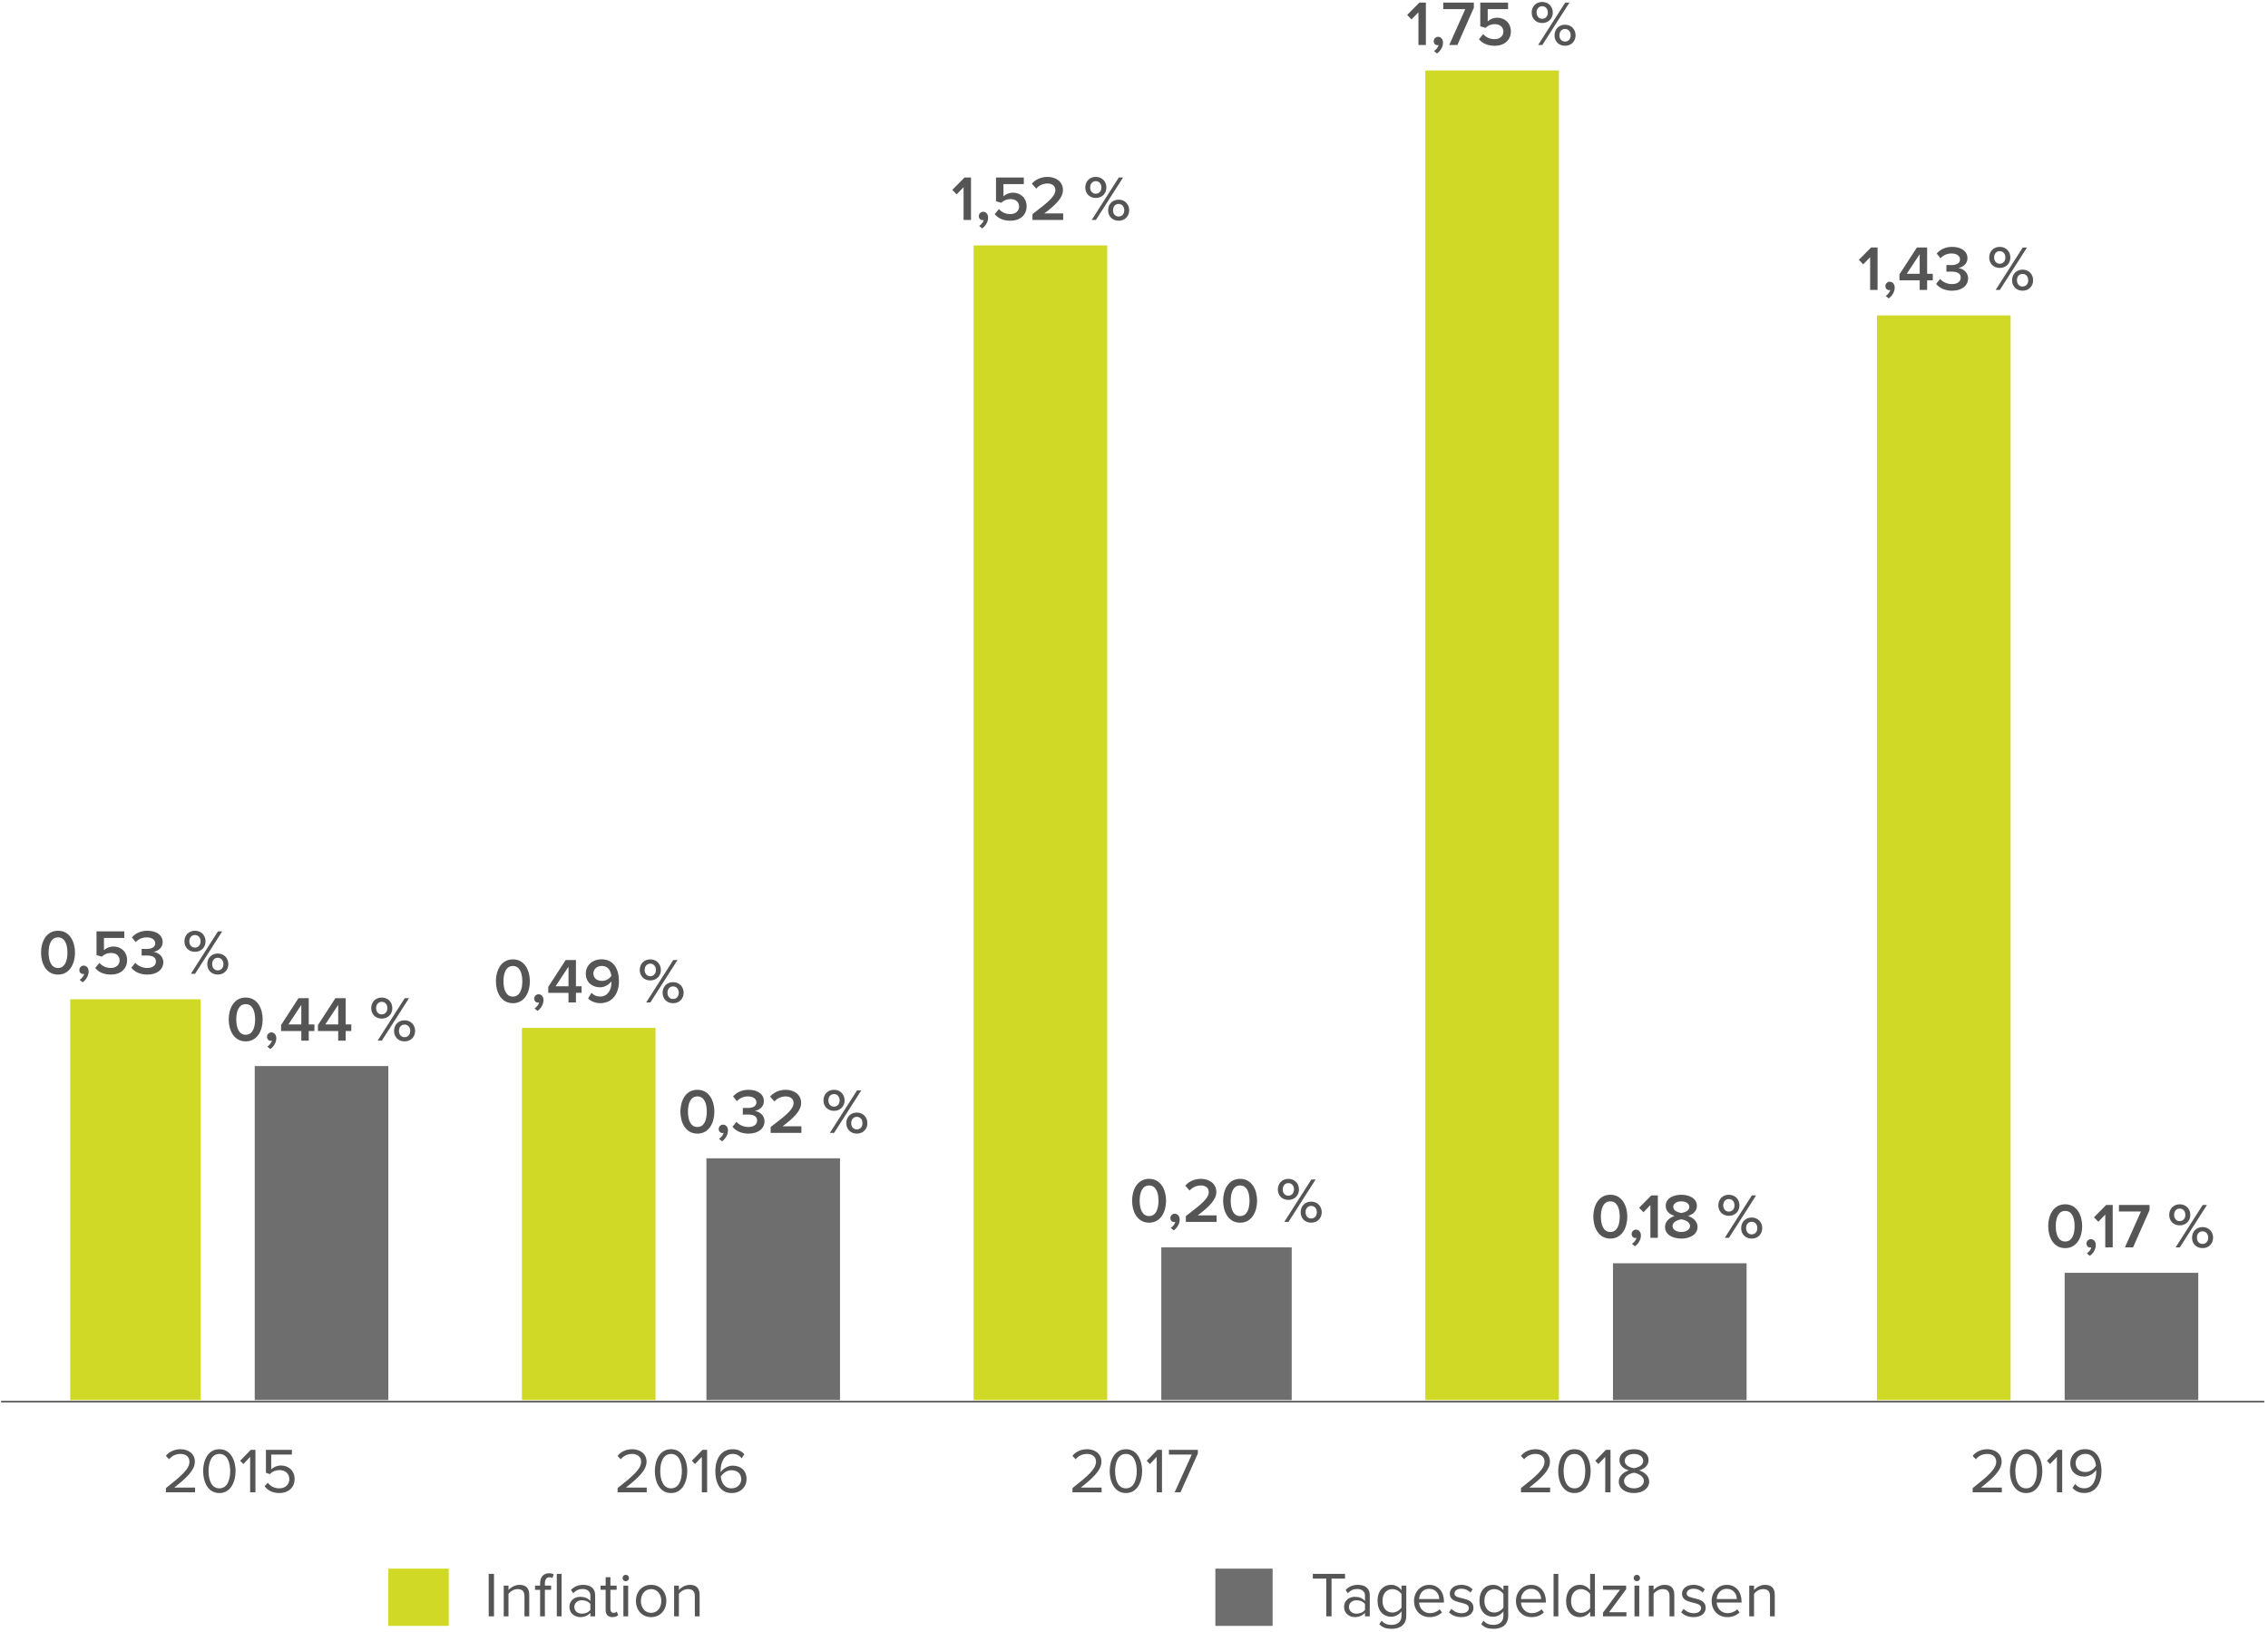 <svg viewBox="0 0 713 513" xmlns="http://www.w3.org/2000/svg" fill-rule="evenodd" clip-rule="evenodd" stroke-linecap="square"><path d="M.58 440.65h711.001" fill="none" stroke="#555" stroke-width=".5"/><path d="M61.32 469.152v-1.48h-6.54c3.72-2.94 6.48-5.42 6.48-8.14 0-2.66-2.26-3.92-4.48-3.92-1.88 0-3.62.76-4.64 2.1l1.02 1.06c.78-1 2.02-1.68 3.62-1.68 1.38 0 2.78.74 2.78 2.44 0 2.3-2.6 4.52-7.4 8.3v1.32h9.16zM68.96 469.392c3.64 0 5.1-3.66 5.1-6.9 0-3.26-1.46-6.88-5.1-6.88-3.66 0-5.1 3.62-5.1 6.88 0 3.24 1.44 6.9 5.1 6.9zm0-1.48c-2.54 0-3.4-2.76-3.4-5.42s.86-5.4 3.4-5.4 3.4 2.74 3.4 5.4-.86 5.42-3.4 5.42zM80.3 469.152v-13.34h-1.46l-3.34 3.44 1 1.02 2.14-2.26v11.14h1.66zM87.88 469.392c2.68 0 4.74-1.68 4.74-4.4 0-2.74-2.02-4.26-4.24-4.26-1.34 0-2.48.56-3.12 1.2v-4.64h6.5v-1.48H83.6v7.2l1.22.42c.9-.88 1.9-1.26 3.08-1.26 1.8 0 3.06 1.12 3.06 2.88 0 1.62-1.26 2.86-3.08 2.86-1.64 0-2.8-.64-3.68-1.76l-1.02 1.1c1 1.32 2.44 2.14 4.7 2.14zM203.32 469.152v-1.48h-6.54c3.72-2.94 6.48-5.42 6.48-8.14 0-2.66-2.26-3.92-4.48-3.92-1.88 0-3.62.76-4.64 2.1l1.02 1.06c.78-1 2.02-1.68 3.62-1.68 1.38 0 2.78.74 2.78 2.44 0 2.3-2.6 4.52-7.4 8.3v1.32h9.16zM210.96 469.392c3.64 0 5.1-3.66 5.1-6.9 0-3.26-1.46-6.88-5.1-6.88-3.66 0-5.1 3.62-5.1 6.88 0 3.24 1.44 6.9 5.1 6.9zm0-1.48c-2.54 0-3.4-2.76-3.4-5.42s.86-5.4 3.4-5.4 3.4 2.74 3.4 5.4-.86 5.42-3.4 5.42zM222.3 469.152v-13.34h-1.46l-3.34 3.44 1 1.02 2.14-2.26v11.14h1.66zM230.02 469.392c2.92 0 4.68-2.04 4.68-4.36 0-2.84-1.96-4.26-4.36-4.26-1.72 0-3.2 1.16-3.78 2.08-.02-.18-.02-.34-.02-.52 0-2.62 1.18-5.24 3.76-5.24 1.4 0 2.18.56 2.86 1.36l.84-1.24c-.82-.94-1.98-1.6-3.7-1.6-3.74 0-5.42 3.28-5.42 6.9 0 3.62 1.42 6.88 5.14 6.88zm-.06-1.48c-2.32 0-3.2-2.04-3.36-3.7.74-1.18 2.02-2 3.34-2 1.72 0 3.08.92 3.08 2.88 0 1.28-1 2.82-3.06 2.82zM346.32 469.152v-1.48h-6.54c3.72-2.94 6.48-5.42 6.48-8.14 0-2.66-2.26-3.92-4.48-3.92-1.88 0-3.62.76-4.64 2.1l1.02 1.06c.78-1 2.02-1.68 3.62-1.68 1.38 0 2.78.74 2.78 2.44 0 2.3-2.6 4.52-7.4 8.3v1.32h9.16zM353.96 469.392c3.64 0 5.1-3.66 5.1-6.9 0-3.26-1.46-6.88-5.1-6.88-3.66 0-5.1 3.62-5.1 6.88 0 3.24 1.44 6.9 5.1 6.9zm0-1.48c-2.54 0-3.4-2.76-3.4-5.42s.86-5.4 3.4-5.4 3.4 2.74 3.4 5.4-.86 5.42-3.4 5.42zM365.3 469.152v-13.34h-1.46l-3.34 3.44 1 1.02 2.14-2.26v11.14h1.66zM371.12 469.152l5.46-12.2v-1.14h-9.1v1.48h7.18l-5.38 11.86h1.84zM487.32 469.152v-1.48h-6.54c3.72-2.94 6.48-5.42 6.48-8.14 0-2.66-2.26-3.92-4.48-3.92-1.88 0-3.62.76-4.64 2.1l1.02 1.06c.78-1 2.02-1.68 3.62-1.68 1.38 0 2.78.74 2.78 2.44 0 2.3-2.6 4.52-7.4 8.3v1.32h9.16zM494.96 469.392c3.64 0 5.1-3.66 5.1-6.9 0-3.26-1.46-6.88-5.1-6.88-3.66 0-5.1 3.62-5.1 6.88 0 3.24 1.44 6.9 5.1 6.9zm0-1.48c-2.54 0-3.4-2.76-3.4-5.42s.86-5.4 3.4-5.4 3.4 2.74 3.4 5.4-.86 5.42-3.4 5.42zM506.3 469.152v-13.34h-1.46l-3.34 3.44 1 1.02 2.14-2.26v11.14h1.66zM513.68 469.392c2.62 0 4.78-1.36 4.78-3.62 0-1.78-1.52-3-3.18-3.5 1.54-.44 2.98-1.44 2.98-3.2 0-2.4-2.38-3.46-4.58-3.46-2.22 0-4.56 1.06-4.56 3.46 0 1.76 1.42 2.76 2.96 3.2-1.66.5-3.18 1.72-3.18 3.5 0 2.28 2.14 3.62 4.78 3.62zm0-7.8c-.8-.14-2.9-.68-2.9-2.3 0-1.38 1.28-2.2 2.9-2.2 1.6 0 2.9.82 2.9 2.2 0 1.62-2.08 2.16-2.9 2.3zm0 6.32c-1.66 0-3.12-.88-3.12-2.32 0-1.74 2.3-2.48 3.12-2.58.82.1 3.1.84 3.1 2.58 0 1.44-1.46 2.32-3.1 2.32zM629.32 469.152v-1.48h-6.54c3.72-2.94 6.48-5.42 6.48-8.14 0-2.66-2.26-3.92-4.48-3.92-1.88 0-3.62.76-4.64 2.1l1.02 1.06c.78-1 2.02-1.68 3.62-1.68 1.38 0 2.78.74 2.78 2.44 0 2.3-2.6 4.52-7.4 8.3v1.32h9.16zM636.96 469.392c3.64 0 5.1-3.66 5.1-6.9 0-3.26-1.46-6.88-5.1-6.88-3.66 0-5.1 3.62-5.1 6.88 0 3.24 1.44 6.9 5.1 6.9zm0-1.48c-2.54 0-3.4-2.76-3.4-5.42s.86-5.4 3.4-5.4 3.4 2.74 3.4 5.4-.86 5.42-3.4 5.42zM648.3 469.152v-13.34h-1.46l-3.34 3.44 1 1.02 2.14-2.26v11.14h1.66zM655.24 469.372c3.74 0 5.42-3.28 5.42-6.88 0-3.64-1.42-6.9-5.16-6.9-2.9 0-4.66 2.06-4.66 4.36 0 2.84 1.98 4.26 4.38 4.26 1.7 0 3.18-1.16 3.76-2.08.02.18.02.36.02.54 0 2.52-1.06 5.22-3.76 5.22-1.38 0-2.18-.56-2.86-1.36l-.84 1.24c.84.96 2 1.6 3.7 1.6zm.36-6.6c-1.72 0-3.08-.92-3.08-2.88 0-1.26 1.02-2.82 3.06-2.82 2.32 0 3.2 2.06 3.34 3.72-.7 1.18-2 1.98-3.32 1.98zM649.24 392.392c3.74 0 5.34-3.54 5.34-6.9 0-3.36-1.6-6.88-5.34-6.88-3.74 0-5.34 3.52-5.34 6.88s1.6 6.9 5.34 6.9zm0-2.08c-2.18 0-2.96-2.28-2.96-4.82 0-2.54.78-4.8 2.96-4.8 2.18 0 2.96 2.26 2.96 4.8s-.78 4.82-2.96 4.82zM658.86 391.392c0-1.16-.74-1.82-1.56-1.82-.74 0-1.36.62-1.36 1.38 0 .74.52 1.26 1.2 1.26.12 0 .28-.04.34-.06-.14.68-.8 1.5-1.44 1.88l.94.78c1.1-.78 1.88-2.04 1.88-3.42zM664.18 392.152v-13.34h-2.04l-3.84 3.88 1.36 1.42 2.18-2.26v10.3h2.34zM670.58 392.152l5.18-11.72v-1.62h-9.62v2.06h6.92l-5.04 11.28h2.56zM685.24 385.232c2 0 3.34-1.42 3.34-3.28 0-1.88-1.34-3.34-3.34-3.34-1.98 0-3.3 1.46-3.3 3.34 0 1.86 1.32 3.28 3.3 3.28zm.04 6.92l8.54-13.34h-1.34l-8.52 13.34h1.32zm7.14.24c1.98 0 3.32-1.42 3.32-3.28 0-1.88-1.34-3.34-3.32-3.34-1.98 0-3.3 1.46-3.3 3.34 0 1.86 1.32 3.28 3.3 3.28zm-7.18-8.48c-1.02 0-1.76-.82-1.76-1.96 0-1.2.74-2 1.76-2 1.04 0 1.78.8 1.78 2 0 1.14-.74 1.96-1.78 1.96zm7.18 7.16c-1.04 0-1.76-.8-1.76-1.96 0-1.2.72-2 1.76-2s1.78.8 1.78 2c0 1.16-.74 1.96-1.78 1.96zM506.24 389.392c3.74 0 5.34-3.54 5.34-6.9 0-3.36-1.6-6.88-5.34-6.88-3.74 0-5.34 3.52-5.34 6.88s1.6 6.9 5.34 6.9zm0-2.08c-2.18 0-2.96-2.28-2.96-4.82 0-2.54.78-4.8 2.96-4.8 2.18 0 2.96 2.26 2.96 4.8s-.78 4.82-2.96 4.82zM515.86 388.392c0-1.16-.74-1.82-1.56-1.82-.74 0-1.36.62-1.36 1.38 0 .74.52 1.26 1.2 1.26.12 0 .28-.04.34-.06-.14.68-.8 1.5-1.44 1.88l.94.78c1.1-.78 1.88-2.04 1.88-3.42zM521.18 389.152v-13.34h-2.04l-3.84 3.88 1.36 1.42 2.18-2.26v10.3h2.34zM528.56 389.392c2.72 0 5.1-1.28 5.1-3.66 0-1.7-1.38-2.92-3-3.46 1.5-.48 2.8-1.46 2.8-3.16 0-2.46-2.56-3.5-4.9-3.5-2.38 0-4.9 1.04-4.9 3.5 0 1.7 1.28 2.68 2.78 3.16-1.62.54-3 1.76-3 3.46 0 2.4 2.38 3.66 5.12 3.66zm0-8.04c-.82-.14-2.54-.62-2.54-1.88 0-1.12 1.08-1.78 2.54-1.78 1.42 0 2.52.66 2.52 1.78 0 1.26-1.7 1.74-2.52 1.88zm0 5.96c-1.52 0-2.76-.72-2.76-1.88 0-1.38 1.92-2 2.76-2.1.82.1 2.74.72 2.74 2.1 0 1.16-1.26 1.88-2.74 1.88zM543.5 382.232c2 0 3.34-1.42 3.34-3.28 0-1.88-1.34-3.34-3.34-3.34-1.98 0-3.3 1.46-3.3 3.34 0 1.86 1.32 3.28 3.3 3.28zm.04 6.92l8.54-13.34h-1.34l-8.52 13.34h1.32zm7.14.24c1.98 0 3.32-1.42 3.32-3.28 0-1.88-1.34-3.34-3.32-3.34-1.98 0-3.3 1.46-3.3 3.34 0 1.86 1.32 3.28 3.3 3.28zm-7.18-8.48c-1.02 0-1.76-.82-1.76-1.96 0-1.2.74-2 1.76-2 1.04 0 1.78.8 1.78 2 0 1.14-.74 1.96-1.78 1.96zm7.18 7.16c-1.04 0-1.76-.8-1.76-1.96 0-1.2.72-2 1.76-2s1.78.8 1.78 2c0 1.16-.74 1.96-1.78 1.96z" fill="#555" fill-rule="nonzero"/><g><path d="M361.24 384.392c3.74 0 5.34-3.54 5.34-6.9 0-3.36-1.6-6.88-5.34-6.88-3.74 0-5.34 3.52-5.34 6.88s1.6 6.9 5.34 6.9zm0-2.08c-2.18 0-2.96-2.28-2.96-4.82 0-2.54.78-4.8 2.96-4.8 2.18 0 2.96 2.26 2.96 4.8s-.78 4.82-2.96 4.82zM370.86 383.392c0-1.16-.74-1.82-1.56-1.82-.74 0-1.36.62-1.36 1.38 0 .74.52 1.26 1.2 1.26.12 0 .28-.04.34-.06-.14.68-.8 1.5-1.44 1.88l.94.78c1.1-.78 1.88-2.04 1.88-3.42zM382.46 384.152v-2.06h-5.92c3.58-2.7 5.84-4.9 5.84-7.36 0-2.66-2.26-4.12-4.84-4.12-1.86 0-3.74.72-4.92 2.14l1.36 1.54c.84-.96 2.04-1.6 3.6-1.6 1.22 0 2.42.64 2.42 2.04 0 1.92-2.02 3.66-7.2 7.58v1.84h9.66zM389.86 384.392c3.74 0 5.34-3.54 5.34-6.9 0-3.36-1.6-6.88-5.34-6.88-3.74 0-5.34 3.52-5.34 6.88s1.6 6.9 5.34 6.9zm0-2.08c-2.18 0-2.96-2.28-2.96-4.82 0-2.54.78-4.8 2.96-4.8 2.18 0 2.96 2.26 2.96 4.8s-.78 4.82-2.96 4.82zM405.02 377.232c2 0 3.34-1.42 3.34-3.28 0-1.88-1.34-3.34-3.34-3.34-1.98 0-3.3 1.46-3.3 3.34 0 1.86 1.32 3.28 3.3 3.28zm.04 6.92l8.54-13.34h-1.34l-8.52 13.34h1.32zm7.14.24c1.98 0 3.32-1.42 3.32-3.28 0-1.88-1.34-3.34-3.32-3.34-1.98 0-3.3 1.46-3.3 3.34 0 1.86 1.32 3.28 3.3 3.28zm-7.18-8.48c-1.02 0-1.76-.82-1.76-1.96 0-1.2.74-2 1.76-2 1.04 0 1.78.8 1.78 2 0 1.14-.74 1.96-1.78 1.96zm7.18 7.16c-1.04 0-1.76-.8-1.76-1.96 0-1.2.72-2 1.76-2s1.78.8 1.78 2c0 1.16-.74 1.96-1.78 1.96z" fill="#555" fill-rule="nonzero"/></g><g><path d="M219.24 356.392c3.74 0 5.34-3.54 5.34-6.9 0-3.36-1.6-6.88-5.34-6.88-3.74 0-5.34 3.52-5.34 6.88s1.6 6.9 5.34 6.9zm0-2.08c-2.18 0-2.96-2.28-2.96-4.82 0-2.54.78-4.8 2.96-4.8 2.18 0 2.96 2.26 2.96 4.8s-.78 4.82-2.96 4.82zM228.86 355.392c0-1.16-.74-1.82-1.56-1.82-.74 0-1.36.62-1.36 1.38 0 .74.52 1.26 1.2 1.26.12 0 .28-.04.34-.06-.14.68-.8 1.5-1.44 1.88l.94.78c1.1-.78 1.88-2.04 1.88-3.42zM235.32 356.392c3.08 0 5.02-1.62 5.02-3.88 0-2.06-1.8-3.12-3.1-3.24 1.38-.24 2.9-1.28 2.9-3.06 0-2.24-1.94-3.6-4.82-3.6-2.22 0-3.84.9-4.86 2.1l1.2 1.46c.96-.96 2.08-1.48 3.44-1.48 1.5 0 2.7.64 2.7 1.88 0 1.22-1.18 1.76-2.74 1.76-.52 0-1.3 0-1.54-.02v2.1c.2-.02.98-.02 1.54-.02 1.9 0 2.96.56 2.96 1.88 0 1.24-1.02 2.04-2.78 2.04-1.42 0-2.84-.62-3.7-1.62l-1.26 1.54c.9 1.2 2.66 2.16 5.04 2.16zM251.94 356.152v-2.06h-5.92c3.58-2.7 5.84-4.9 5.84-7.36 0-2.66-2.26-4.12-4.84-4.12-1.86 0-3.74.72-4.92 2.14l1.36 1.54c.84-.96 2.04-1.6 3.6-1.6 1.22 0 2.42.64 2.42 2.04 0 1.92-2.02 3.66-7.2 7.58v1.84h9.66zM262.18 349.232c2 0 3.34-1.42 3.34-3.28 0-1.88-1.34-3.34-3.34-3.34-1.98 0-3.3 1.46-3.3 3.34 0 1.86 1.32 3.28 3.3 3.28zm.04 6.92l8.54-13.34h-1.34l-8.52 13.34h1.32zm7.14.24c1.98 0 3.32-1.42 3.32-3.28 0-1.88-1.34-3.34-3.32-3.34-1.98 0-3.3 1.46-3.3 3.34 0 1.86 1.32 3.28 3.3 3.28zm-7.18-8.48c-1.02 0-1.76-.82-1.76-1.96 0-1.2.74-2 1.76-2 1.04 0 1.78.8 1.78 2 0 1.14-.74 1.96-1.78 1.96zm7.18 7.16c-1.04 0-1.76-.8-1.76-1.96 0-1.2.72-2 1.76-2s1.78.8 1.78 2c0 1.16-.74 1.96-1.78 1.96z" fill="#555" fill-rule="nonzero"/></g><g><path d="M77.24 327.392c3.74 0 5.34-3.54 5.34-6.9 0-3.36-1.6-6.88-5.34-6.88-3.74 0-5.34 3.52-5.34 6.88s1.6 6.9 5.34 6.9zm0-2.08c-2.18 0-2.96-2.28-2.96-4.82 0-2.54.78-4.8 2.96-4.8 2.18 0 2.96 2.26 2.96 4.8s-.78 4.82-2.96 4.82zM86.86 326.392c0-1.16-.74-1.82-1.56-1.82-.74 0-1.36.62-1.36 1.38 0 .74.52 1.26 1.2 1.26.12 0 .28-.04.34-.06-.14.68-.8 1.5-1.44 1.88l.94.78c1.1-.78 1.88-2.04 1.88-3.42zM97.06 327.152v-3.02h1.78v-2.06h-1.78v-8.26h-3.22l-5.48 8.44v1.88h6.36v3.02h2.34zm-2.34-5.08h-4.06l4.06-6.16v6.16zM108.66 327.152v-3.02h1.78v-2.06h-1.78v-8.26h-3.22l-5.48 8.44v1.88h6.36v3.02h2.34zm-2.34-5.08h-4.06l4.06-6.16v6.16zM120 320.232c2 0 3.34-1.42 3.34-3.28 0-1.88-1.34-3.34-3.34-3.34-1.98 0-3.3 1.46-3.3 3.34 0 1.86 1.32 3.28 3.3 3.28zm.04 6.92l8.54-13.34h-1.34l-8.52 13.34h1.32zm7.14.24c1.98 0 3.32-1.42 3.32-3.28 0-1.88-1.34-3.34-3.32-3.34-1.98 0-3.3 1.46-3.3 3.34 0 1.86 1.32 3.28 3.3 3.28zm-7.18-8.48c-1.02 0-1.76-.82-1.76-1.96 0-1.2.74-2 1.76-2 1.04 0 1.78.8 1.78 2 0 1.14-.74 1.96-1.78 1.96zm7.18 7.16c-1.04 0-1.76-.8-1.76-1.96 0-1.2.72-2 1.76-2s1.78.8 1.78 2c0 1.16-.74 1.96-1.78 1.96z" fill="#555" fill-rule="nonzero"/></g><g><path d="M590.26 91.152v-13.34h-2.04l-3.84 3.88 1.36 1.42 2.18-2.26v10.3h2.34zM595.64 90.392c0-1.16-.74-1.82-1.56-1.82-.74 0-1.36.62-1.36 1.38 0 .74.52 1.26 1.2 1.26.12 0 .28-.04.34-.06-.14.68-.8 1.5-1.44 1.88l.94.78c1.1-.78 1.88-2.04 1.88-3.42zM605.84 91.152v-3.02h1.78v-2.06h-1.78v-8.26h-3.22l-5.48 8.44v1.88h6.36v3.02h2.34zm-2.34-5.08h-4.06l4.06-6.16v6.16zM613.7 91.392c3.08 0 5.02-1.62 5.02-3.88 0-2.06-1.8-3.12-3.1-3.24 1.38-.24 2.9-1.28 2.9-3.06 0-2.24-1.94-3.6-4.82-3.6-2.22 0-3.84.9-4.86 2.1l1.2 1.46c.96-.96 2.08-1.48 3.44-1.48 1.5 0 2.7.64 2.7 1.88 0 1.22-1.18 1.76-2.74 1.76-.52 0-1.3 0-1.54-.02v2.1c.2-.02.98-.02 1.54-.02 1.9 0 2.96.56 2.96 1.88 0 1.24-1.02 2.04-2.78 2.04-1.42 0-2.84-.62-3.7-1.62l-1.26 1.54c.9 1.2 2.66 2.16 5.04 2.16zM628.66 84.232c2 0 3.34-1.42 3.34-3.28 0-1.88-1.34-3.34-3.34-3.34-1.98 0-3.3 1.46-3.3 3.34 0 1.86 1.32 3.28 3.3 3.28zm.04 6.92l8.54-13.34h-1.34l-8.52 13.34h1.32zm7.14.24c1.98 0 3.32-1.42 3.32-3.28 0-1.88-1.34-3.34-3.32-3.34-1.98 0-3.3 1.46-3.3 3.34 0 1.86 1.32 3.28 3.3 3.28zm-7.18-8.48c-1.02 0-1.76-.82-1.76-1.96 0-1.2.74-2 1.76-2 1.04 0 1.78.8 1.78 2 0 1.14-.74 1.96-1.78 1.96zm7.18 7.16c-1.04 0-1.76-.8-1.76-1.96 0-1.2.72-2 1.76-2s1.78.8 1.78 2c0 1.16-.74 1.96-1.78 1.96z" fill="#555" fill-rule="nonzero"/></g><g><path d="M448.26 14.152V.812h-2.04l-3.84 3.88 1.36 1.42 2.18-2.26v10.3h2.34zM453.64 13.392c0-1.16-.74-1.82-1.56-1.82-.74 0-1.36.62-1.36 1.38 0 .74.52 1.26 1.2 1.26.12 0 .28-.04.34-.06-.14.68-.8 1.5-1.44 1.88l.94.78c1.1-.78 1.88-2.04 1.88-3.42zM458.16 14.152l5.18-11.72V.812h-9.62v2.06h6.92l-5.04 11.28h2.56zM469.9 14.392c2.98 0 5.08-1.74 5.08-4.52 0-2.72-2.02-4.3-4.26-4.3-1.28 0-2.38.52-3.02 1.16v-3.86h6.4V.812h-8.74v7.46l1.66.48c.84-.8 1.78-1.16 2.92-1.16 1.64 0 2.68.94 2.68 2.38 0 1.3-1.06 2.34-2.74 2.34-1.5 0-2.7-.56-3.6-1.58l-1.34 1.6c1.08 1.28 2.66 2.06 4.96 2.06zM484.82 7.232c2 0 3.34-1.42 3.34-3.28 0-1.88-1.34-3.34-3.34-3.34-1.98 0-3.3 1.46-3.3 3.34 0 1.86 1.32 3.28 3.3 3.28zm.04 6.92L493.4.812h-1.34l-8.52 13.34h1.32zm7.14.24c1.98 0 3.32-1.42 3.32-3.28 0-1.88-1.34-3.34-3.32-3.34-1.98 0-3.3 1.46-3.3 3.34 0 1.86 1.32 3.28 3.3 3.28zm-7.18-8.48c-1.02 0-1.76-.82-1.76-1.96 0-1.2.74-2 1.76-2 1.04 0 1.78.8 1.78 2 0 1.14-.74 1.96-1.78 1.96zm7.18 7.16c-1.04 0-1.76-.8-1.76-1.96 0-1.2.72-2 1.76-2s1.78.8 1.78 2c0 1.16-.74 1.96-1.78 1.96z" fill="#555" fill-rule="nonzero"/></g><g><path d="M305.26 69.152v-13.34h-2.04l-3.84 3.88 1.36 1.42 2.18-2.26v10.3h2.34zM310.64 68.392c0-1.16-.74-1.82-1.56-1.82-.74 0-1.36.62-1.36 1.38 0 .74.52 1.26 1.2 1.26.12 0 .28-.04.34-.06-.14.68-.8 1.5-1.44 1.88l.94.78c1.1-.78 1.88-2.04 1.88-3.42zM317.66 69.392c2.98 0 5.08-1.74 5.08-4.52 0-2.72-2.02-4.3-4.26-4.3-1.28 0-2.38.52-3.02 1.16v-3.86h6.4v-2.06h-8.74v7.46l1.66.48c.84-.8 1.78-1.16 2.92-1.16 1.64 0 2.68.94 2.68 2.38 0 1.3-1.06 2.34-2.74 2.34-1.5 0-2.7-.56-3.6-1.58l-1.34 1.6c1.08 1.28 2.66 2.06 4.96 2.06zM334.24 69.152v-2.06h-5.92c3.58-2.7 5.84-4.9 5.84-7.36 0-2.66-2.26-4.12-4.84-4.12-1.86 0-3.74.72-4.92 2.14l1.36 1.54c.84-.96 2.04-1.6 3.6-1.6 1.22 0 2.42.64 2.42 2.04 0 1.92-2.02 3.66-7.2 7.58v1.84h9.66zM344.48 62.232c2 0 3.34-1.42 3.34-3.28 0-1.88-1.34-3.34-3.34-3.34-1.98 0-3.3 1.46-3.3 3.34 0 1.86 1.32 3.28 3.3 3.28zm.04 6.92l8.54-13.34h-1.34l-8.52 13.34h1.32zm7.14.24c1.98 0 3.32-1.42 3.32-3.28 0-1.88-1.34-3.34-3.32-3.34-1.98 0-3.3 1.46-3.3 3.34 0 1.86 1.32 3.28 3.3 3.28zm-7.18-8.48c-1.02 0-1.76-.82-1.76-1.96 0-1.2.74-2 1.76-2 1.04 0 1.78.8 1.78 2 0 1.14-.74 1.96-1.78 1.96zm7.18 7.16c-1.04 0-1.76-.8-1.76-1.96 0-1.2.72-2 1.76-2s1.78.8 1.78 2c0 1.16-.74 1.96-1.78 1.96z" fill="#555" fill-rule="nonzero"/></g><g><path d="M161.24 315.392c3.74 0 5.34-3.54 5.34-6.9 0-3.36-1.6-6.88-5.34-6.88-3.74 0-5.34 3.52-5.34 6.88s1.6 6.9 5.34 6.9zm0-2.08c-2.18 0-2.96-2.28-2.96-4.82 0-2.54.78-4.8 2.96-4.8 2.18 0 2.96 2.26 2.96 4.8s-.78 4.82-2.96 4.82zM170.86 314.392c0-1.16-.74-1.82-1.56-1.82-.74 0-1.36.62-1.36 1.38 0 .74.52 1.26 1.2 1.26.12 0 .28-.04.34-.06-.14.68-.8 1.5-1.44 1.88l.94.78c1.1-.78 1.88-2.04 1.88-3.42zM181.06 315.152v-3.02h1.78v-2.06h-1.78v-8.26h-3.22l-5.48 8.44v1.88h6.36v3.02h2.34zm-2.34-5.08h-4.06l4.06-6.16v6.16zM188.7 315.372c3.86 0 5.88-3.04 5.88-6.88 0-3.72-1.58-6.9-5.5-6.9-2.98 0-4.92 2.02-4.92 4.48 0 2.84 2.08 4.32 4.48 4.32 1.56 0 2.96-.98 3.58-1.88v.4c0 2.18-1.1 4.38-3.52 4.38-1.26 0-2.04-.44-2.74-1.16l-1.08 1.76c.9.9 2.18 1.48 3.82 1.48zm.56-7c-1.44 0-2.72-.74-2.72-2.38 0-1.06.92-2.32 2.66-2.32 2.06 0 2.86 1.7 2.98 3.14-.66.96-1.78 1.56-2.92 1.56zM204.42 308.232c2 0 3.34-1.42 3.34-3.28 0-1.88-1.34-3.34-3.34-3.34-1.98 0-3.3 1.46-3.3 3.34 0 1.86 1.32 3.28 3.3 3.28zm.04 6.92l8.54-13.34h-1.34l-8.52 13.34h1.32zm7.14.24c1.98 0 3.32-1.42 3.32-3.28 0-1.88-1.34-3.34-3.32-3.34-1.98 0-3.3 1.46-3.3 3.34 0 1.86 1.32 3.28 3.3 3.28zm-7.18-8.48c-1.02 0-1.76-.82-1.76-1.96 0-1.2.74-2 1.76-2 1.04 0 1.78.8 1.78 2 0 1.14-.74 1.96-1.78 1.96zm7.18 7.16c-1.04 0-1.76-.8-1.76-1.96 0-1.2.72-2 1.76-2s1.78.8 1.78 2c0 1.16-.74 1.96-1.78 1.96z" fill="#555" fill-rule="nonzero"/></g><g><path d="M18.24 306.392c3.74 0 5.34-3.54 5.34-6.9 0-3.36-1.6-6.88-5.34-6.88-3.74 0-5.34 3.52-5.34 6.88s1.6 6.9 5.34 6.9zm0-2.08c-2.18 0-2.96-2.28-2.96-4.82 0-2.54.78-4.8 2.96-4.8 2.18 0 2.96 2.26 2.96 4.8s-.78 4.82-2.96 4.82zM27.86 305.392c0-1.16-.74-1.82-1.56-1.82-.74 0-1.36.62-1.36 1.38 0 .74.52 1.26 1.2 1.26.12 0 .28-.04.34-.06-.14.68-.8 1.5-1.44 1.88l.94.78c1.1-.78 1.88-2.04 1.88-3.42zM34.88 306.392c2.98 0 5.08-1.74 5.08-4.52 0-2.72-2.02-4.3-4.26-4.3-1.28 0-2.38.52-3.02 1.16v-3.86h6.4v-2.06h-8.74v7.46l1.66.48c.84-.8 1.78-1.16 2.92-1.16 1.64 0 2.68.94 2.68 2.38 0 1.3-1.06 2.34-2.74 2.34-1.5 0-2.7-.56-3.6-1.58l-1.34 1.6c1.08 1.28 2.66 2.06 4.96 2.06zM46.32 306.392c3.08 0 5.02-1.62 5.02-3.88 0-2.06-1.8-3.12-3.1-3.24 1.38-.24 2.9-1.28 2.9-3.06 0-2.24-1.94-3.6-4.82-3.6-2.22 0-3.84.9-4.86 2.1l1.2 1.46c.96-.96 2.08-1.48 3.44-1.48 1.5 0 2.7.64 2.7 1.88 0 1.22-1.18 1.76-2.74 1.76-.52 0-1.3 0-1.54-.02v2.1c.2-.02.98-.02 1.54-.02 1.9 0 2.96.56 2.96 1.88 0 1.24-1.02 2.04-2.78 2.04-1.42 0-2.84-.62-3.7-1.62l-1.26 1.54c.9 1.2 2.66 2.16 5.04 2.16zM61.28 299.232c2 0 3.34-1.42 3.34-3.28 0-1.88-1.34-3.34-3.34-3.34-1.98 0-3.3 1.46-3.3 3.34 0 1.86 1.32 3.28 3.3 3.28zm.04 6.92l8.54-13.34h-1.34L60 306.152h1.32zm7.14.24c1.98 0 3.32-1.42 3.32-3.28 0-1.88-1.34-3.34-3.32-3.34-1.98 0-3.3 1.46-3.3 3.34 0 1.86 1.32 3.28 3.3 3.28zm-7.18-8.48c-1.02 0-1.76-.82-1.76-1.96 0-1.2.74-2 1.76-2 1.04 0 1.78.8 1.78 2 0 1.14-.74 1.96-1.78 1.96zm7.18 7.16c-1.04 0-1.76-.8-1.76-1.96 0-1.2.72-2 1.76-2s1.78.8 1.78 2c0 1.16-.74 1.96-1.78 1.96z" fill="#555" fill-rule="nonzero"/></g><g><path fill="#555" fill-rule="nonzero" d="M153.64 494.812h1.66v13.34h-1.66zM166.38 508.152v-6.78c0-2.1-1.06-3.12-3.08-3.12-1.44 0-2.76.84-3.44 1.64v-1.4h-1.5v9.66h1.5v-7.06c.56-.78 1.68-1.5 2.86-1.5 1.3 0 2.16.54 2.16 2.24v6.32h1.5zM171.3 508.152v-8.34h1.96v-1.32h-1.96v-.74c0-1.22.54-1.9 1.52-1.9.38 0 .64.1.86.24l.38-1.14c-.38-.24-.9-.34-1.46-.34-1.68 0-2.8 1.14-2.8 3.14v.74h-1.6v1.32h1.6v8.34h1.5zm5.24 0v-13.34h-1.5v13.34h1.5zM187.1 508.152v-6.64c0-2.34-1.7-3.26-3.74-3.26-1.58 0-2.82.52-3.86 1.6l.7 1.04c.86-.92 1.8-1.34 2.96-1.34 1.4 0 2.44.74 2.44 2.04v1.74c-.78-.9-1.88-1.32-3.2-1.32-1.64 0-3.38 1.02-3.38 3.18 0 2.1 1.74 3.2 3.38 3.2 1.3 0 2.4-.46 3.2-1.34v1.1h1.5zm-4.16-.84c-1.4 0-2.38-.88-2.38-2.1 0-1.24.98-2.12 2.38-2.12 1.06 0 2.08.4 2.66 1.2v1.82c-.58.8-1.6 1.2-2.66 1.2zM192.54 508.392c.88 0 1.42-.26 1.8-.62l-.44-1.12c-.2.22-.6.4-1.02.4-.66 0-.98-.52-.98-1.24v-6h1.96v-1.32h-1.96v-2.64h-1.5v2.64h-1.6v1.32h1.6v6.32c0 1.44.72 2.26 2.14 2.26zM196.72 497.112c.56 0 1.02-.44 1.02-1s-.46-1.02-1.02-1.02c-.54 0-1 .46-1 1.02s.46 1 1 1zm.76 11.04v-9.66h-1.5v9.66h1.5zM204.7 508.392c2.94 0 4.78-2.28 4.78-5.08 0-2.8-1.84-5.06-4.78-5.06-2.94 0-4.78 2.26-4.78 5.06s1.84 5.08 4.78 5.08zm0-1.34c-2.06 0-3.22-1.76-3.22-3.74 0-1.96 1.16-3.72 3.22-3.72 2.06 0 3.2 1.76 3.2 3.72 0 1.98-1.14 3.74-3.2 3.74zM219.94 508.152v-6.78c0-2.1-1.06-3.12-3.08-3.12-1.44 0-2.76.84-3.44 1.64v-1.4h-1.5v9.66h1.5v-7.06c.56-.78 1.68-1.5 2.86-1.5 1.3 0 2.16.54 2.16 2.24v6.32h1.5z"/></g><g><path d="M418.6 508.152v-11.86h4.24v-1.48h-10.12v1.48h4.22v11.86h1.66zM430.62 508.152v-6.64c0-2.34-1.7-3.26-3.74-3.26-1.58 0-2.82.52-3.86 1.6l.7 1.04c.86-.92 1.8-1.34 2.96-1.34 1.4 0 2.44.74 2.44 2.04v1.74c-.78-.9-1.88-1.32-3.2-1.32-1.64 0-3.38 1.02-3.38 3.18 0 2.1 1.74 3.2 3.38 3.2 1.3 0 2.4-.46 3.2-1.34v1.1h1.5zm-4.16-.84c-1.4 0-2.38-.88-2.38-2.1 0-1.24.98-2.12 2.38-2.12 1.06 0 2.08.4 2.66 1.2v1.82c-.58.8-1.6 1.2-2.66 1.2zM437.5 512.072c2.36 0 4.6-1 4.6-4.2v-9.38h-1.5v1.46c-.78-1.06-1.94-1.7-3.24-1.7-2.54 0-4.3 1.92-4.3 5.02 0 3.12 1.78 5 4.3 5 1.36 0 2.54-.74 3.24-1.72v1.38c0 2.12-1.5 2.9-3.1 2.9-1.38 0-2.34-.36-3.14-1.32l-.76 1.12c1.14 1.12 2.26 1.44 3.9 1.44zm.22-5.12c-1.94 0-3.1-1.56-3.1-3.68 0-2.14 1.16-3.68 3.1-3.68 1.2 0 2.36.72 2.88 1.56v4.22c-.52.84-1.68 1.58-2.88 1.58zM449.46 508.392c1.58 0 2.88-.52 3.84-1.48l-.72-.98c-.76.78-1.88 1.22-2.98 1.22-2.08 0-3.36-1.52-3.48-3.34h7.82v-.38c0-2.9-1.72-5.18-4.64-5.18-2.76 0-4.76 2.26-4.76 5.06 0 3.02 2.06 5.08 4.92 5.08zm3-5.68h-6.34c.08-1.48 1.1-3.22 3.16-3.22 2.2 0 3.16 1.78 3.18 3.22zM459.42 508.392c2.5 0 3.8-1.3 3.8-2.92 0-3.76-5.98-2.36-5.98-4.48 0-.86.82-1.52 2.14-1.52 1.24 0 2.3.52 2.88 1.22l.7-1.04c-.78-.78-1.94-1.4-3.58-1.4-2.3 0-3.6 1.28-3.6 2.78 0 3.58 5.98 2.14 5.98 4.48 0 .96-.8 1.66-2.28 1.66-1.32 0-2.54-.64-3.18-1.38l-.78 1.08c.98 1.04 2.32 1.52 3.9 1.52zM469.54 512.072c2.36 0 4.6-1 4.6-4.2v-9.38h-1.5v1.46c-.78-1.06-1.94-1.7-3.24-1.7-2.54 0-4.3 1.92-4.3 5.02 0 3.12 1.78 5 4.3 5 1.36 0 2.54-.74 3.24-1.72v1.38c0 2.12-1.5 2.9-3.1 2.9-1.38 0-2.34-.36-3.14-1.32l-.76 1.12c1.14 1.12 2.26 1.44 3.9 1.44zm.22-5.12c-1.94 0-3.1-1.56-3.1-3.68 0-2.14 1.16-3.68 3.1-3.68 1.2 0 2.36.72 2.88 1.56v4.22c-.52.84-1.68 1.58-2.88 1.58zM481.5 508.392c1.58 0 2.88-.52 3.84-1.48l-.72-.98c-.76.78-1.88 1.22-2.98 1.22-2.08 0-3.36-1.52-3.48-3.34h7.82v-.38c0-2.9-1.72-5.18-4.64-5.18-2.76 0-4.76 2.26-4.76 5.06 0 3.02 2.06 5.08 4.92 5.08zm3-5.68h-6.34c.08-1.48 1.1-3.22 3.16-3.22 2.2 0 3.16 1.78 3.18 3.22zM488.4 494.812h1.5v13.34h-1.5zM501.4 508.152v-13.34h-1.5v5.14c-.78-1.06-1.96-1.7-3.26-1.7-2.54 0-4.3 2-4.3 5.08 0 3.14 1.78 5.06 4.3 5.06 1.36 0 2.54-.7 3.26-1.68v1.44h1.5zm-4.4-1.1c-1.94 0-3.1-1.58-3.1-3.72s1.16-3.74 3.1-3.74c1.2 0 2.36.72 2.9 1.56v4.38c-.54.84-1.7 1.52-2.9 1.52zM511.3 508.152v-1.3h-5.44l5.36-7.22v-1.14h-7.28v1.32h5.32l-5.32 7.18v1.16h7.36zM514.58 497.112c.56 0 1.02-.44 1.02-1s-.46-1.02-1.02-1.02c-.54 0-1 .46-1 1.02s.46 1 1 1zm.76 11.04v-9.66h-1.5v9.66h1.5zM526.36 508.152v-6.78c0-2.1-1.06-3.12-3.08-3.12-1.44 0-2.76.84-3.44 1.64v-1.4h-1.5v9.66h1.5v-7.06c.56-.78 1.68-1.5 2.86-1.5 1.3 0 2.16.54 2.16 2.24v6.32h1.5zM532.42 508.392c2.5 0 3.8-1.3 3.8-2.92 0-3.76-5.98-2.36-5.98-4.48 0-.86.82-1.52 2.14-1.52 1.24 0 2.3.52 2.88 1.22l.7-1.04c-.78-.78-1.94-1.4-3.58-1.4-2.3 0-3.6 1.28-3.6 2.78 0 3.58 5.98 2.14 5.98 4.48 0 .96-.8 1.66-2.28 1.66-1.32 0-2.54-.64-3.18-1.38l-.78 1.08c.98 1.04 2.32 1.52 3.9 1.52zM543.02 508.392c1.58 0 2.88-.52 3.84-1.48l-.72-.98c-.76.78-1.88 1.22-2.98 1.22-2.08 0-3.36-1.52-3.48-3.34h7.82v-.38c0-2.9-1.72-5.18-4.64-5.18-2.76 0-4.76 2.26-4.76 5.06 0 3.02 2.06 5.08 4.92 5.08zm3-5.68h-6.34c.08-1.48 1.1-3.22 3.16-3.22 2.2 0 3.16 1.78 3.18 3.22zM557.94 508.152v-6.78c0-2.1-1.06-3.12-3.08-3.12-1.44 0-2.76.84-3.44 1.64v-1.4h-1.5v9.66h1.5v-7.06c.56-.78 1.68-1.5 2.86-1.5 1.3 0 2.16.54 2.16 2.24v6.32h1.5z" fill="#555" fill-rule="nonzero"/></g><g><path fill="#555" fill-opacity=".85" d="M80.08 440.153h42v-105h-42z"/></g><g><path fill="#555" fill-opacity=".85" d="M222.08 440.153h42v-76h-42z"/></g><g><path fill="#555" fill-opacity=".85" d="M365.08 440.153h41v-48h-41z"/></g><g><path fill="#555" fill-opacity=".85" d="M507.08 440.153h42v-43h-42z"/></g><g><path fill="#555" fill-opacity=".85" d="M649.08 440.153h42v-40h-42z"/></g><g><path fill="#c8d200" fill-opacity=".85" d="M22.08 440.153h41v-126h-41z"/></g><g><path fill="#c8d200" fill-opacity=".85" d="M164.08 440.153h42v-117h-42z"/></g><g><path fill="#c8d200" fill-opacity=".85" d="M306.08 440.153h42v-363h-42z"/></g><g><path fill="#c8d200" fill-opacity=".85" d="M448.08 440.153h42v-418h-42z"/></g><g><path fill="#c8d200" fill-opacity=".85" d="M590.08 440.153h42v-341h-42z"/></g><g><path fill="#c8d200" fill-opacity=".85" d="M122.08 493.151h19v18h-19z"/></g><g><path fill="#555" fill-opacity=".85" d="M382.08 493.151h18v18h-18z"/></g></svg>